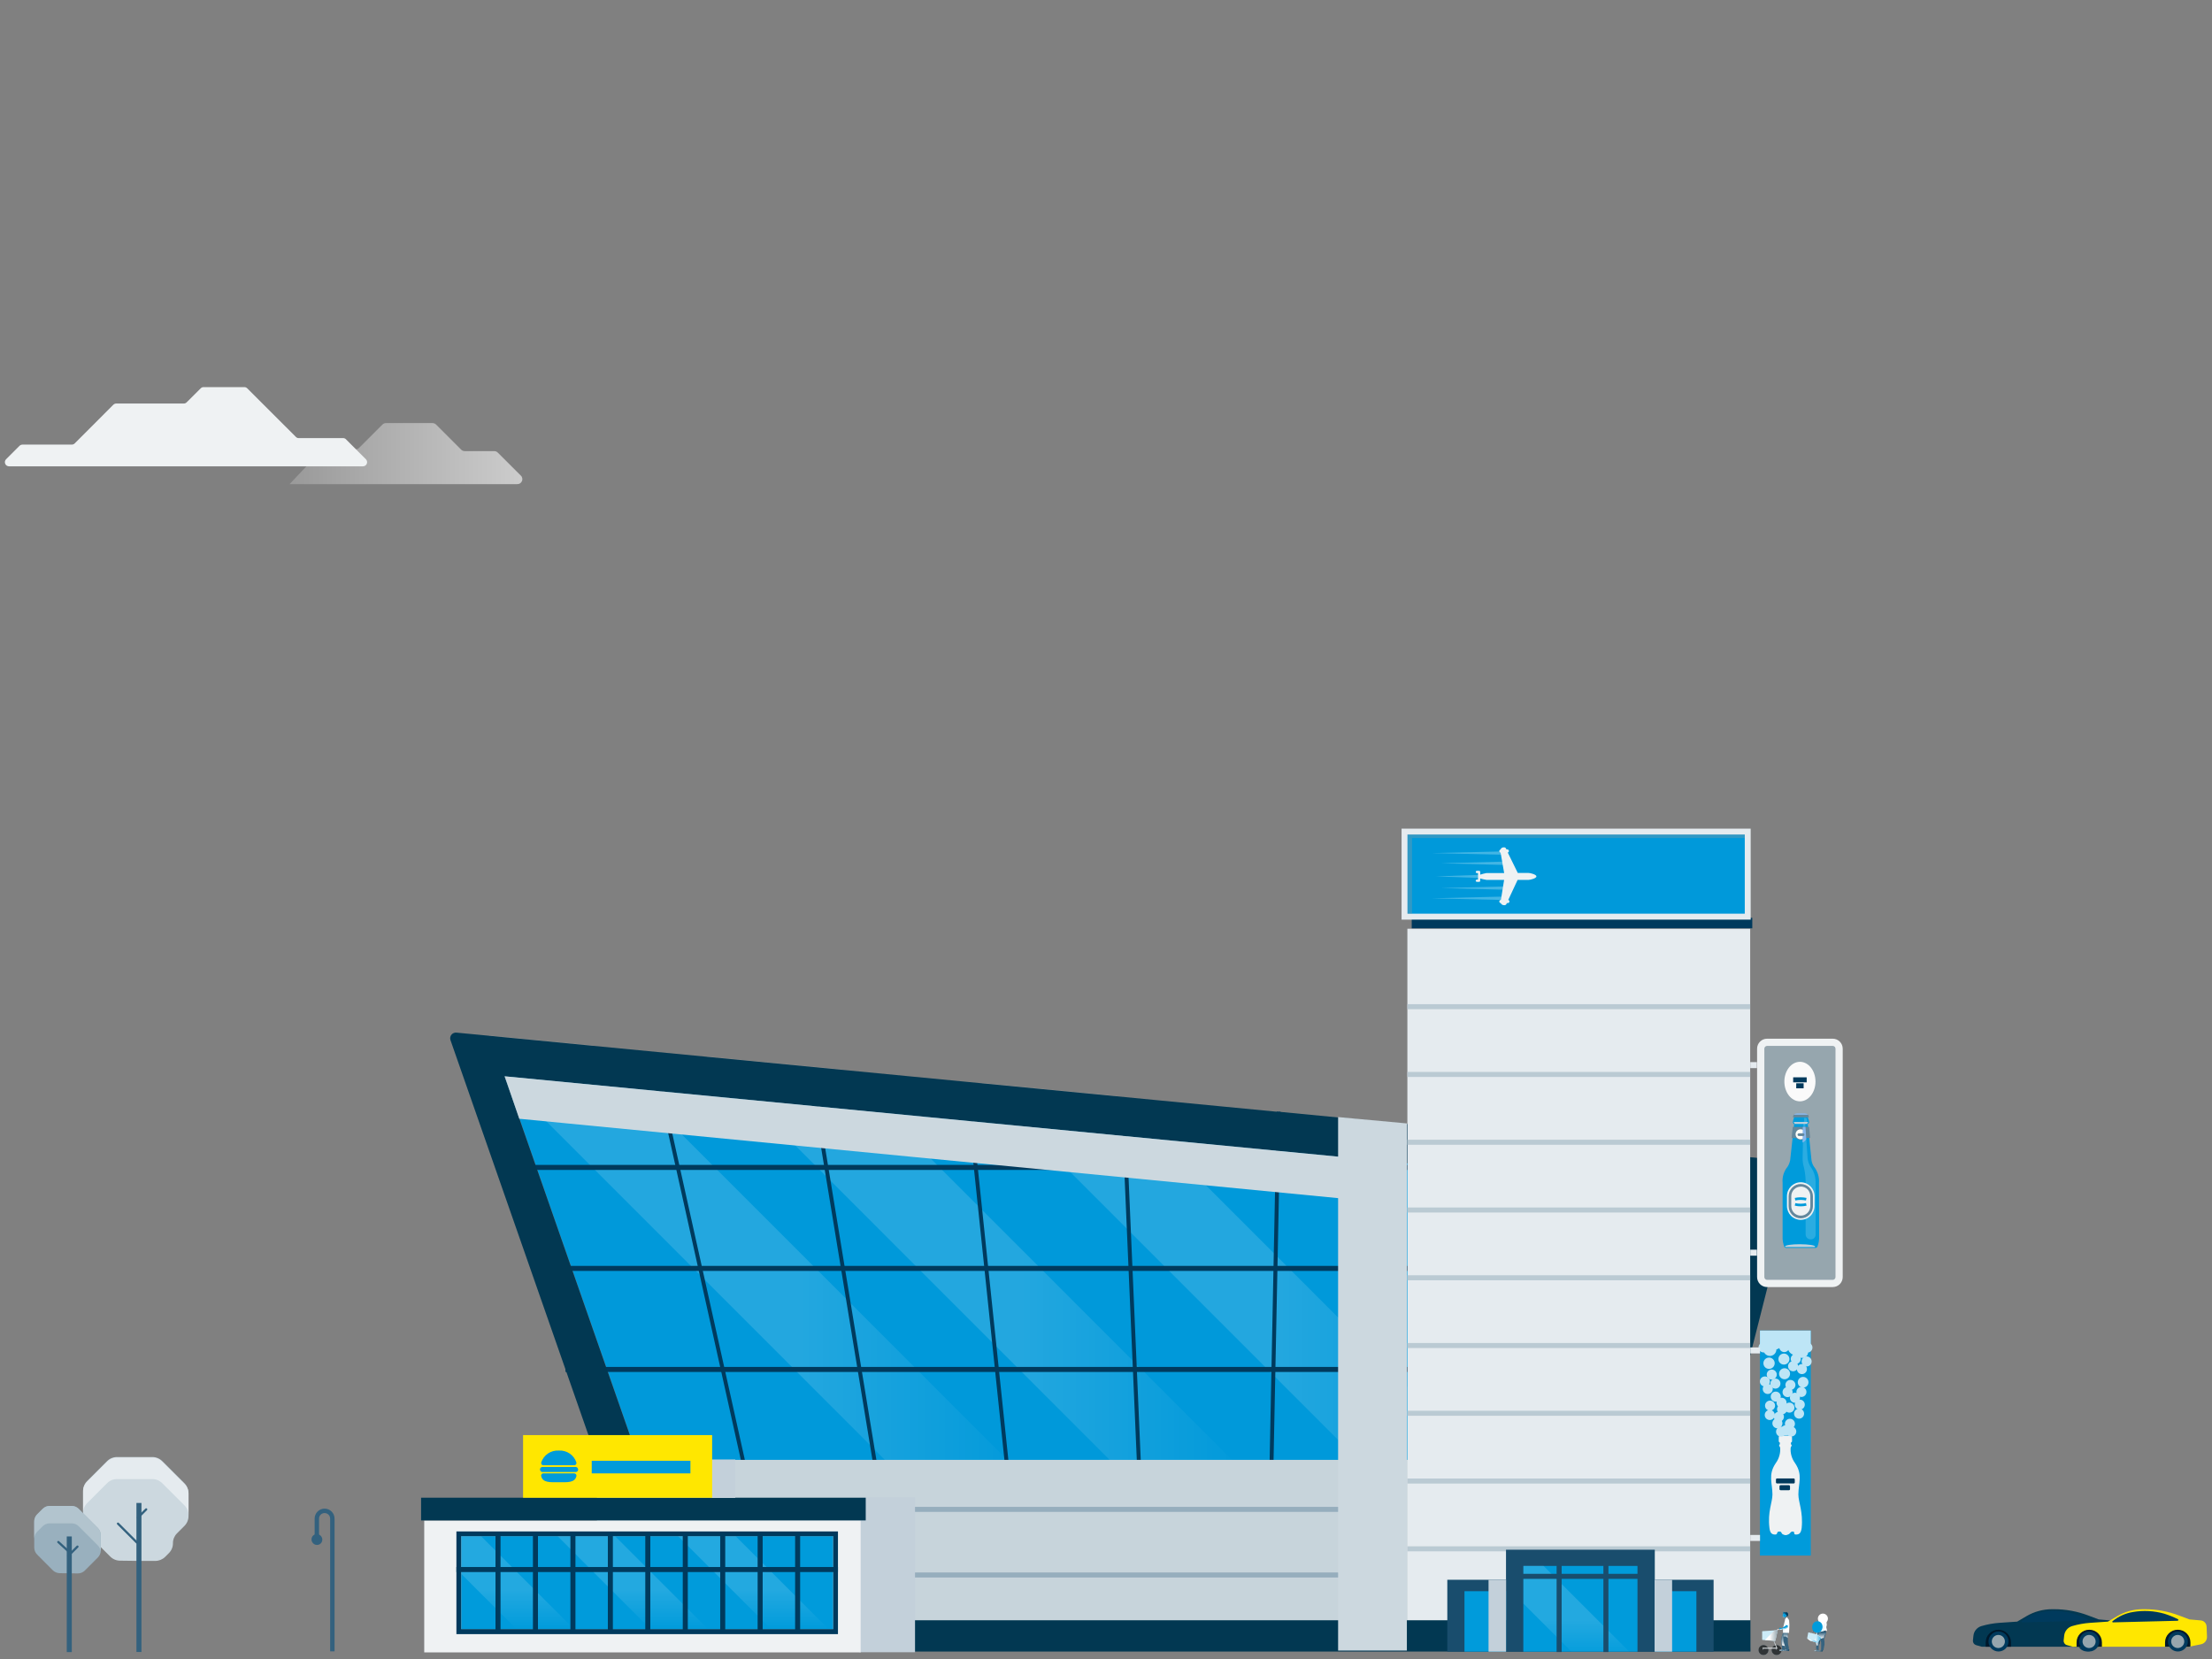 <?xml version="1.0" encoding="UTF-8"?>
<svg width="440px" height="330px" viewBox="0 0 440 330" version="1.1" xmlns="http://www.w3.org/2000/svg" xmlns:xlink="http://www.w3.org/1999/xlink">
    <rect x="0" y="0" width="440" height="330" fill="#808080" stroke="none"/>
    <title>Graphic elements / Icons / Rich icons / Marketplace / Industries-Retail</title>
    <defs>
        <linearGradient x1="-0.021%" y1="49.82%" x2="99.851%" y2="49.82%" id="linearGradient-1">
            <stop stop-color="#FFFFFF" offset="0%"></stop>
            <stop stop-color="#FFFFFF" stop-opacity="0.2" offset="0%"></stop>
            <stop stop-color="#FFFFFF" stop-opacity="0.6" offset="100%"></stop>
        </linearGradient>
        <linearGradient x1="0%" y1="49.995%" x2="100%" y2="49.995%" id="linearGradient-2">
            <stop stop-color="#FFFFFF" stop-opacity="0.6" offset="58%"></stop>
            <stop stop-color="#FFFFFF" stop-opacity="0" offset="100%"></stop>
        </linearGradient>
        <linearGradient x1="0%" y1="50%" x2="100%" y2="50%" id="linearGradient-3">
            <stop stop-color="#FFFFFF" stop-opacity="0.6" offset="58%"></stop>
            <stop stop-color="#FFFFFF" stop-opacity="0" offset="100%"></stop>
        </linearGradient>
        <linearGradient x1="0%" y1="50.005%" x2="100%" y2="50.005%" id="linearGradient-4">
            <stop stop-color="#FFFFFF" stop-opacity="0.6" offset="58%"></stop>
            <stop stop-color="#FFFFFF" stop-opacity="0" offset="100%"></stop>
        </linearGradient>
        <linearGradient x1="50%" y1="0%" x2="50%" y2="109.34%" id="linearGradient-5">
            <stop stop-color="#FFFFFF" stop-opacity="0.6" offset="58%"></stop>
            <stop stop-color="#FFFFFF" stop-opacity="0" offset="100%"></stop>
        </linearGradient>
        <linearGradient x1="50.022%" y1="0%" x2="50.022%" y2="100%" id="linearGradient-6">
            <stop stop-color="#FFFFFF" stop-opacity="0.6" offset="58%"></stop>
            <stop stop-color="#FFFFFF" stop-opacity="0" offset="100%"></stop>
        </linearGradient>
        <linearGradient x1="49.983%" y1="0%" x2="49.983%" y2="100%" id="linearGradient-7">
            <stop stop-color="#FFFFFF" stop-opacity="0.6" offset="58%"></stop>
            <stop stop-color="#FFFFFF" stop-opacity="0" offset="100%"></stop>
        </linearGradient>
        <linearGradient x1="50%" y1="0%" x2="50%" y2="100%" id="linearGradient-8">
            <stop stop-color="#FFFFFF" stop-opacity="0.6" offset="58%"></stop>
            <stop stop-color="#FFFFFF" stop-opacity="0" offset="100%"></stop>
        </linearGradient>
        <linearGradient x1="20%" y1="48%" x2="81%" y2="48%" id="linearGradient-9">
            <stop stop-color="#FFFFFF" offset="37%"></stop>
            <stop stop-color="#96A6AE" offset="100%"></stop>
        </linearGradient>
        <linearGradient x1="28.5%" y1="53.5%" x2="72.5%" y2="53.5%" id="linearGradient-10">
            <stop stop-color="#FFFFFF" offset="0%"></stop>
            <stop stop-color="#3BB2E3" offset="100%"></stop>
        </linearGradient>
        <linearGradient x1="47%" y1="54.5%" x2="56%" y2="54.5%" id="linearGradient-11">
            <stop stop-color="#FFFFFF" offset="0%"></stop>
            <stop stop-color="#3BB2E3" offset="100%"></stop>
        </linearGradient>
        <linearGradient x1="41.5%" y1="48%" x2="48.5%" y2="48%" id="linearGradient-12">
            <stop stop-color="#FFFFFF" offset="0%"></stop>
            <stop stop-color="#3BB2E3" offset="100%"></stop>
        </linearGradient>
        <linearGradient x1="-4.899%" y1="58.464%" x2="99.945%" y2="58.464%" id="linearGradient-13">
            <stop stop-color="#FFFFFF" offset="0%"></stop>
            <stop stop-color="#003A5D" offset="100%"></stop>
        </linearGradient>
        <linearGradient x1="45%" y1="102.27%" x2="45%" y2="0.11%" id="linearGradient-14">
            <stop stop-color="#FFFFFF" offset="0%"></stop>
            <stop stop-color="#DCE4E9" offset="14%"></stop>
            <stop stop-color="#9BB2C0" offset="43%"></stop>
            <stop stop-color="#7393A6" offset="64%"></stop>
            <stop stop-color="#63879C" offset="75%"></stop>
        </linearGradient>
        <linearGradient x1="-4.749%" y1="63.481%" x2="95.367%" y2="63.481%" id="linearGradient-15">
            <stop stop-color="#FFFFFF" offset="0%"></stop>
            <stop stop-color="#003A5D" offset="100%"></stop>
        </linearGradient>
        <linearGradient x1="49.278%" y1="108.333%" x2="49.278%" y2="-3.704%" id="linearGradient-16">
            <stop stop-color="#FFFFFF" offset="0%"></stop>
            <stop stop-color="#DCE4E9" offset="14%"></stop>
            <stop stop-color="#9BB2C0" offset="43%"></stop>
            <stop stop-color="#7393A6" offset="64%"></stop>
            <stop stop-color="#63879C" offset="75%"></stop>
        </linearGradient>
        <linearGradient x1="-8.235%" y1="48%" x2="95.882%" y2="48%" id="linearGradient-17">
            <stop stop-color="#FFFFFF" offset="0%"></stop>
            <stop stop-color="#3BB2E3" offset="100%"></stop>
        </linearGradient>
        <linearGradient x1="51.218%" y1="97.385%" x2="51.218%" y2="-7.189%" id="linearGradient-18">
            <stop stop-color="#FFFFFF" offset="37%"></stop>
            <stop stop-color="#96A6AE" offset="100%"></stop>
        </linearGradient>
        <linearGradient x1="2.23792988e-12%" y1="50.699%" x2="100%" y2="50.699%" id="linearGradient-19">
            <stop stop-color="#FFFFFF" offset="37%"></stop>
            <stop stop-color="#96A6AE" offset="100%"></stop>
        </linearGradient>
        <linearGradient x1="-4%" y1="50%" x2="97%" y2="50%" id="linearGradient-20">
            <stop stop-color="#FFFFFF" offset="0%"></stop>
            <stop stop-color="#003A5D" offset="100%"></stop>
        </linearGradient>
        <linearGradient x1="0%" y1="44%" x2="100%" y2="44%" id="linearGradient-21">
            <stop stop-color="#FFFFFF" offset="0%"></stop>
            <stop stop-color="#003A5D" offset="100%"></stop>
        </linearGradient>
        <linearGradient x1="-2%" y1="48.468%" x2="92%" y2="48.468%" id="linearGradient-22">
            <stop stop-color="#FFFFFF" offset="30%"></stop>
            <stop stop-color="#003A5D" offset="100%"></stop>
        </linearGradient>
        <linearGradient x1="51.151%" y1="102.484%" x2="51.151%" y2="0%" id="linearGradient-23">
            <stop stop-color="#FFFFFF" offset="0%"></stop>
            <stop stop-color="#003A5D" offset="100%"></stop>
        </linearGradient>
        <linearGradient x1="28.5%" y1="50%" x2="55.5%" y2="50%" id="linearGradient-24">
            <stop stop-color="#FFFFFF" offset="0%"></stop>
            <stop stop-color="#003A5D" offset="100%"></stop>
        </linearGradient>
        <linearGradient x1="28%" y1="45.5%" x2="73%" y2="45.5%" id="linearGradient-25">
            <stop stop-color="#FFFFFF" offset="0%"></stop>
            <stop stop-color="#3BB2E3" offset="100%"></stop>
        </linearGradient>
        <linearGradient x1="44%" y1="53%" x2="54%" y2="53%" id="linearGradient-26">
            <stop stop-color="#FFFFFF" offset="0%"></stop>
            <stop stop-color="#3BB2E3" offset="100%"></stop>
        </linearGradient>
        <linearGradient x1="11.86%" y1="51.5%" x2="84.86%" y2="51.5%" id="linearGradient-27">
            <stop stop-color="#FFFFFF" offset="0%"></stop>
            <stop stop-color="#003A5D" offset="100%"></stop>
        </linearGradient>
        <linearGradient x1="35%" y1="54.5%" x2="69%" y2="54.5%" id="linearGradient-28">
            <stop stop-color="#FFFFFF" offset="0%"></stop>
            <stop stop-color="#003A5D" offset="100%"></stop>
        </linearGradient>
        <linearGradient x1="37.5%" y1="55.5%" x2="58.5%" y2="55.5%" id="linearGradient-29">
            <stop stop-color="#FFFFFF" offset="0%"></stop>
            <stop stop-color="#3BB2E3" offset="100%"></stop>
        </linearGradient>
        <linearGradient x1="0.25%" y1="48.604%" x2="101.535%" y2="48.604%" id="linearGradient-30">
            <stop stop-color="#FFFFFF" offset="0%"></stop>
            <stop stop-color="#3BB2E3" offset="100%"></stop>
        </linearGradient>
        <linearGradient x1="0%" y1="53%" x2="100%" y2="53%" id="linearGradient-31">
            <stop stop-color="#FFFFFF" offset="27%"></stop>
            <stop stop-color="#3BB2E3" offset="100%"></stop>
        </linearGradient>
    </defs>
    <g id="Graphic-elements-/-Icons-/-Rich-icons-/-Marketplace-/-Industries-Retail" stroke="none" stroke-width="1" fill="none" fill-rule="evenodd">
        <g id="Retail" transform="translate(0, 77)" fill-rule="nonzero">
            <path d="M392.446,249.307 L392.546,248.371 C392.635,247.466 393.265,246.705 394.138,246.45 L394.138,246.45 C395.31,246.106 396.515,245.889 397.732,245.803 L401.246,245.564 L403.058,244.499 C404.607,243.582 406.374,243.097 408.175,243.095 L408.603,243.095 C410.926,243.097 413.23,243.522 415.402,244.349 L417.462,245.126 L419.712,245.325 C420.358,245.38 420.859,245.912 420.877,246.559 L420.957,248.55 C420.986,249.282 420.48,249.927 419.762,250.073 L417.353,250.561 L394.208,250.561 L393.043,250.233 C392.651,250.103 392.402,249.718 392.446,249.307 L392.446,249.307 Z" id="Path" fill="#023852"></path>
            <path d="M400.022,250.561 L400.022,249.695 C400.022,248.304 398.894,247.176 397.503,247.176 L397.503,247.176 C396.112,247.176 394.985,248.304 394.985,249.695 L394.985,250.561 L400.022,250.561 Z" id="Path" fill="#00182B"></path>
            <path d="M399.524,249.516 C399.524,250.615 398.633,251.507 397.533,251.507 C396.433,251.507 395.542,250.615 395.542,249.516 C395.542,248.416 396.433,247.525 397.533,247.525 C398.633,247.525 399.524,248.416 399.524,249.516 Z" id="Path" fill="#003A5D"></path>
            <circle id="Oval" fill="#96A6AE" cx="397.503" cy="249.516" r="1.304"></circle>
            <path d="M417.353,250.561 L417.652,250.501 L417.652,249.695 C417.652,248.304 416.524,247.176 415.133,247.176 L415.133,247.176 C413.742,247.176 412.614,248.304 412.614,249.695 L412.614,250.561 L417.353,250.561 Z" id="Path" fill="#00182B"></path>
            <path d="M417.154,249.516 C417.154,250.615 416.262,251.507 415.163,251.507 C414.063,251.507 413.172,250.615 413.172,249.516 C413.172,248.416 414.063,247.525 415.163,247.525 C416.262,247.525 417.154,248.416 417.154,249.516 Z" id="Path" fill="#003A5D"></path>
            <path d="M402.242,245.713 C402.188,245.712 402.14,245.677 402.122,245.626 C402.105,245.575 402.12,245.519 402.162,245.484 C403.335,244.527 404.739,243.895 406.233,243.652 C408.313,243.295 410.446,243.411 412.475,243.991 C413.4,244.284 414.302,244.647 415.173,245.076 C415.24,245.112 415.275,245.188 415.259,245.262 C415.243,245.336 415.179,245.39 415.103,245.395 L402.242,245.713 Z" id="Path" fill="#003A5D"></path>
            <circle id="Oval" fill="#96A6AE" cx="415.133" cy="249.516" r="1.304"></circle>
            <path d="M312.709,93.883 L320.065,93.883 C320.228,93.889 320.386,93.827 320.501,93.712 C320.616,93.596 320.678,93.439 320.672,93.276 L320.672,92.022 C320.678,91.859 320.616,91.701 320.501,91.586 C320.386,91.471 320.228,91.409 320.065,91.414 L310.339,91.414 C310.176,91.409 310.017,91.471 309.9,91.586 C309.784,91.7 309.719,91.858 309.722,92.022 L309.722,93.276 C309.719,93.44 309.784,93.597 309.9,93.712 C310.017,93.827 310.176,93.889 310.339,93.883 L312.709,93.883 Z" id="Path" fill="#FFE600"></path>
            <path d="M316.491,95.934 L310.389,95.934 C310.291,95.931 310.195,95.969 310.126,96.039 C310.056,96.108 310.018,96.204 310.021,96.302 L310.021,97.059 C310.018,97.157 310.056,97.253 310.126,97.322 C310.195,97.392 310.291,97.43 310.389,97.427 L319.468,97.427 C319.566,97.43 319.662,97.392 319.731,97.322 C319.801,97.253 319.839,97.157 319.836,97.059 L319.836,96.302 C319.839,96.204 319.801,96.108 319.731,96.039 C319.662,95.969 319.566,95.931 319.468,95.934 L316.491,95.934 Z" id="Path" fill="#E5EBEF"></path>
            <rect id="Rectangle" fill="#E5EBEF" x="321.917" y="95.934" width="3.862" height="1.483" rx="0.37"></rect>
            <path d="M337.307,95.934 L328.238,95.934 C328.139,95.931 328.044,95.969 327.975,96.039 C327.905,96.108 327.867,96.204 327.87,96.302 L327.87,97.059 C327.867,97.157 327.905,97.253 327.975,97.322 C328.044,97.392 328.139,97.43 328.238,97.427 L337.307,97.427 C337.405,97.43 337.501,97.392 337.57,97.322 C337.64,97.253 337.678,97.157 337.675,97.059 L337.675,96.302 C337.678,96.204 337.64,96.108 337.57,96.039 C337.501,95.969 337.405,95.931 337.307,95.934 Z" id="Path" fill="#E5EBEF"></path>
            <rect id="Rectangle" fill="#E5EBEF" x="310.021" y="98.91" width="3.862" height="1.483" rx="0.37"></rect>
            <path d="M326.834,98.92 L316.342,98.92 C316.245,98.915 316.149,98.95 316.079,99.018 C316.009,99.087 315.971,99.181 315.974,99.279 L315.974,100.035 C315.968,100.135 316.005,100.232 316.075,100.302 C316.146,100.373 316.243,100.409 316.342,100.404 L326.834,100.404 C326.933,100.406 327.028,100.368 327.098,100.299 C327.168,100.229 327.205,100.134 327.203,100.035 L327.203,99.279 C327.206,99.181 327.167,99.087 327.097,99.018 C327.027,98.95 326.932,98.915 326.834,98.92 Z" id="Path" fill="#E5EBEF"></path>
            <rect id="Rectangle" fill="#E5EBEF" x="329.283" y="98.91" width="3.862" height="1.483" rx="0.37"></rect>
            <path d="M103.529,17.53 L99.03,13.041 C98.841,12.842 98.578,12.73 98.303,12.732 L92.45,12.732 C92.177,12.736 91.914,12.628 91.723,12.433 L86.746,7.456 C86.557,7.264 86.298,7.156 86.029,7.157 L76.781,7.157 C76.512,7.156 76.253,7.264 76.064,7.456 L71.455,12.065 C71.266,12.264 71.003,12.375 70.729,12.374 L64.606,12.374 L63.84,12.702 L57.598,19.302 L102.823,19.302 C103.261,19.342 103.673,19.088 103.836,18.68 C103.999,18.271 103.874,17.804 103.529,17.53 Z" id="Path" fill="url(#linearGradient-1)"></path>
            <path d="M68.319,10.144 L59.43,10.144 C59.212,10.149 59.003,10.062 58.852,9.905 L49.186,0.249 C49.034,0.093 48.827,0.004 48.609,-7.1469212e-06 L40.496,-7.1469212e-06 C40.277,-0.001 40.068,0.089 39.919,0.249 L37.131,3.026 C36.981,3.183 36.771,3.27 36.554,3.265 L23.135,3.265 C22.916,3.268 22.706,3.353 22.548,3.504 L14.862,11.199 C14.709,11.351 14.501,11.437 14.285,11.438 L4.47,11.438 C4.251,11.441 4.041,11.526 3.882,11.677 L1.234,14.325 C0.98,14.559 0.899,14.926 1.03,15.246 C1.161,15.565 1.477,15.77 1.822,15.758 L72.212,15.758 C72.542,15.753 72.837,15.552 72.962,15.247 C73.088,14.941 73.02,14.591 72.789,14.355 L68.907,10.472 C68.766,10.285 68.553,10.165 68.319,10.144 Z" id="Path" fill="#EFF2F3"></path>
            <polygon id="Path" fill="#0099DA" points="348.138 160.978 327.302 243.055 137.395 243.055 100.384 137.087"></polygon>
            <g id="Group" style="mix-blend-mode: screen;" transform="translate(93.575, 128.416)" opacity="0.23">
                <polygon id="Path" fill="url(#linearGradient-2)" style="mix-blend-mode: screen;" points="112.449 90.648 100.274 102.813 82.435 84.974 7.177 9.716 0.886 3.424 3.753 0.567 24.359 2.548 33 11.199 106.775 84.974"></polygon>
                <polygon id="Path" fill="url(#linearGradient-3)" style="mix-blend-mode: screen;" points="155.055 88.538 142.881 100.712 127.142 84.974 55.548 13.369 46.897 4.729 73.834 7.327 82.485 15.967 82.485 15.967 151.491 84.974"></polygon>
                <polygon id="Path" fill="url(#linearGradient-4)" style="mix-blend-mode: screen;" points="204.481 88.538 192.306 100.712 176.567 84.974 110.239 18.645 101.598 9.995 128.536 12.593 137.186 21.243"></polygon>
            </g>
            <polygon id="Path" fill="#003A5D" points="156.479 250.83 155.692 250.83 153.96 243.055 131.054 140.043 130.417 137.167 131.174 137.007 131.871 140.123 154.757 243.055"></polygon>
            <polygon id="Path" fill="#003A5D" points="180.48 250.83 179.693 250.83 178.419 243.055 161.974 143.03 161.297 138.909 162.063 138.779 162.78 143.1 179.205 243.055"></polygon>
            <polygon id="Path" fill="#003A5D" points="204.5 250.83 203.714 250.83 202.898 243.055 192.744 145.996 192.176 140.641 192.953 140.561 193.53 146.066 203.684 243.055"></polygon>
            <polygon id="Path" fill="#003A5D" points="228.521 250.83 227.745 250.83 227.406 243.055 223.345 148.943 223.066 142.383 223.843 142.343 224.131 149.023 228.193 243.055"></polygon>
            <polygon id="Path" fill="#003A5D" points="254.722 144.125 254.722 144.155 254.573 151.959 252.731 243.055 252.572 250.83 251.795 250.83 251.955 243.055 253.786 151.88 253.946 144.115 254.354 144.125"></polygon>
            <rect id="Rectangle" fill="#003A5D" x="104.306" y="154.717" width="177.085" height="1"></rect>
            <rect id="Rectangle" fill="#003A5D" x="109.104" y="174.805" width="173.452" height="1"></rect>
            <rect id="Rectangle" fill="#003A5D" x="112.479" y="194.904" width="171.252" height="1"></rect>
            <path d="M254.722,144.175 L254.354,144.175 L222.11,141.069 L195.173,138.471 L167.409,135.793 L140.471,133.195 L117.924,131.024 L97.328,129.033 L95.088,128.814 L90.807,128.406 C90.428,128.364 90.053,128.514 89.809,128.806 C89.565,129.099 89.483,129.495 89.593,129.86 L118.77,213.39 L131.841,250.83 L333.345,250.83 L337.327,235.281 L357.903,154.129 L254.722,144.175 Z M327.302,243.065 L137.376,243.065 L127.013,213.4 L100.732,138.152 L100.364,137.107 L126.555,139.625 L149.102,141.795 L162.76,143.119 L176.04,144.404 L203.794,147.071 L230.741,149.67 L348.118,160.988 L334.808,213.4 L327.302,243.065 Z" id="Shape" fill="#023852"></path>
            <rect id="Rectangle" fill="#C7D4DB" x="118.74" y="213.39" width="218.547" height="37.828"></rect>
            <rect id="Rectangle" fill="#E5EBEF" x="279.948" y="107.74" width="68.19" height="143.09"></rect>
            <rect id="Rectangle" fill="#BACAD3" x="279.948" y="149.71" width="68.19" height="1"></rect>
            <rect id="Rectangle" fill="#BACAD3" x="279.948" y="136.221" width="68.19" height="1"></rect>
            <rect id="Rectangle" fill="#BACAD3" x="279.948" y="122.742" width="68.19" height="1"></rect>
            <rect id="Rectangle" fill="#BACAD3" x="279.948" y="163.188" width="68.19" height="1"></rect>
            <rect id="Rectangle" fill="#BACAD3" x="279.948" y="176.667" width="68.19" height="1"></rect>
            <rect id="Rectangle" fill="#BACAD3" x="279.948" y="190.146" width="68.19" height="1"></rect>
            <rect id="Rectangle" fill="#BACAD3" x="279.948" y="203.624" width="68.19" height="1"></rect>
            <rect id="Rectangle" fill="#BACAD3" x="279.948" y="217.103" width="68.19" height="1"></rect>
            <rect id="Rectangle" fill="#BACAD3" x="279.948" y="230.582" width="68.19" height="1"></rect>
            <rect id="Rectangle" fill="#96AEBD" x="118.86" y="222.738" width="160.7" height="1"></rect>
            <rect id="Rectangle" fill="#96AEBD" x="118.86" y="235.788" width="160.7" height="1"></rect>
            <rect id="Rectangle" fill="#023852" x="118.74" y="245.295" width="229.457" height="6.222"></rect>
            <rect id="Rectangle" fill="#003A5D" x="280.814" y="105.56" width="67.742" height="2.1"></rect>
            <rect id="Rectangle" fill="#E5EBEF" x="278.793" y="87.831" width="69.444" height="18.098"></rect>
            <rect id="Rectangle" fill="#0099DA" x="279.977" y="89.005" width="67.085" height="15.738"></rect>
            <g id="Group" opacity="0.8" style="mix-blend-mode: multiply;" transform="translate(279.729, 88.597)" fill="#999999">
                <polygon id="Path" opacity="0.4" points="0.249 16.176 1.145 16.176 1.145 1.095 67.324 1.095 67.324 0.368 0.249 0.368"></polygon>
            </g>
            <polygon id="Path" fill="#42B5E4" points="299.389 93.027 284.786 92.689 299.389 92.35"></polygon>
            <polygon id="Path" fill="#42B5E4" points="299.469 95.058 286.637 94.719 299.469 94.381"></polygon>
            <polygon id="Path" fill="#42B5E4" points="299.21 102.026 284.786 101.688 299.21 101.339"></polygon>
            <polygon id="Path" fill="#42B5E4" points="300.016 99.995 286.637 99.657 300.016 99.309"></polygon>
            <polygon id="Path" fill="#42B5E4" points="295.357 97.676 285.612 97.328 295.357 96.989"></polygon>
            <rect id="Rectangle" fill="#96A6AE" x="350.238" y="130.328" width="15.589" height="47.932" rx="1.28"></rect>
            <path d="M364.553,131.044 C364.861,131.044 365.11,131.294 365.11,131.602 L365.11,177.025 C365.11,177.333 364.861,177.583 364.553,177.583 L351.502,177.583 C351.198,177.577 350.955,177.329 350.955,177.025 L350.955,131.602 C350.955,131.298 351.198,131.05 351.502,131.044 L364.553,131.044 M364.553,129.611 L351.502,129.611 C350.403,129.611 349.511,130.502 349.511,131.602 L349.511,177.025 C349.511,178.125 350.403,179.016 351.502,179.016 L364.553,179.016 C365.653,179.016 366.544,178.125 366.544,177.025 L366.544,131.602 C366.544,130.502 365.653,129.611 364.553,129.611 L364.553,129.611 Z" id="Shape" fill="#EFF2F3"></path>
            <path d="M361.825,158.32 C361.916,157.152 361.561,155.992 360.83,155.075 C360.567,154.684 360.396,154.238 360.332,153.771 C360.332,153.771 359.705,147.539 359.635,146.962 C359.566,146.385 359.635,146.594 359.814,146.385 C359.994,146.176 359.526,145.011 359.526,145.011 L356.948,145.011 C356.948,145.011 356.51,146.166 356.659,146.385 C356.808,146.604 356.908,146.385 356.838,146.962 C356.768,147.539 356.091,153.771 356.091,153.771 C356.006,154.231 355.833,154.67 355.584,155.065 C354.833,155.971 354.475,157.139 354.588,158.31 L354.588,168.852 C354.543,169.602 354.662,170.353 354.937,171.052 L355.225,171.232 L361.198,171.232 L361.487,171.052 C361.764,170.354 361.89,169.604 361.855,168.852 L361.825,158.32 Z" id="Path" fill="#009BDB"></path>
            <path d="M360.133,155.065 C359.832,154.581 359.639,154.038 359.566,153.472 L359.088,146.564 C359.069,146.516 359.069,146.463 359.088,146.414 L359.367,146.166 C359.506,145.996 359.436,145.728 359.367,145.499 C359.333,145.418 359.254,145.367 359.167,145.369 L358.829,145.369 C358.915,145.741 358.873,146.13 358.71,146.474 C358.699,146.51 358.699,146.548 358.71,146.584 L358.57,153.233 C358.547,153.928 358.641,154.621 358.849,155.284 C359.085,156.349 359.192,157.439 359.167,158.529 L359.167,168.484 C359.153,168.766 359.258,169.04 359.458,169.239 C359.657,169.438 359.931,169.544 360.213,169.529 L360.213,169.529 C360.691,169.537 361.097,169.179 361.148,168.703 L361.148,157.992 C361.12,156.935 360.766,155.912 360.133,155.065 L360.133,155.065 Z" id="Path" fill="#2BACE1"></path>
            <path d="M359.635,144.732 L356.818,144.732 C356.772,144.776 356.738,144.831 356.719,144.891 L356.639,145.27 L359.814,145.27 L359.745,144.881 C359.72,144.824 359.682,144.773 359.635,144.732 Z" id="Path" fill="#63879C"></path>
            <path d="M359.307,144.533 C359.187,144.496 359.064,144.472 358.938,144.463 C358.703,144.448 358.467,144.448 358.232,144.463 C357.993,144.463 357.744,144.463 357.515,144.463 C357.394,144.477 357.274,144.5 357.157,144.533 C357.029,144.575 356.913,144.647 356.818,144.742 L359.635,144.742 C359.545,144.647 359.432,144.575 359.307,144.533 Z" id="Path" fill="#87B6EB"></path>
            <polygon id="Path" fill="#63879C" points="356.37 149.381 356.609 147.171 359.854 147.151 360.073 149.351"></polygon>
            <path d="M359.476,148.754 C359.335,149.415 358.705,149.853 358.037,149.756 C357.368,149.659 356.888,149.061 356.94,148.387 C356.991,147.714 357.556,147.195 358.232,147.201 C358.999,147.295 359.552,147.984 359.476,148.754 L359.476,148.754 Z" id="Path" fill="#63879C"></path>
            <path d="M359.148,148.774 C359.066,149.305 358.577,149.676 358.043,149.611 C357.51,149.546 357.124,149.069 357.172,148.534 C357.22,147.998 357.685,147.598 358.222,147.629 C358.501,147.645 358.761,147.779 358.938,147.997 C359.114,148.215 359.19,148.497 359.148,148.774 Z" id="Path" fill="#FFFDF8"></path>
            <path d="M358.6,147.161 L359.138,147.161 L359.287,149.59 C359.125,149.892 358.865,150.131 358.55,150.267 L358.6,147.161 Z" id="Path" fill="#87B6EB" style="mix-blend-mode: lighten;"></path>
            <path d="M357.824,148.973 L358.66,148.973 C358.808,148.973 358.929,148.853 358.929,148.704 C358.929,148.556 358.808,148.435 358.66,148.435 L357.824,148.435 C357.675,148.435 357.555,148.556 357.555,148.704 C357.555,148.853 357.675,148.973 357.824,148.973 L357.824,148.973 Z" id="Path" fill="#63879C"></path>
            <path d="M355.195,171.052 L360.989,171.052 C361.025,171.032 361.048,170.994 361.049,170.953 C361.049,170.704 359.725,170.505 358.062,170.495 C356.4,170.485 355.076,170.694 355.076,170.943 C355.136,171.052 355.166,171.052 355.195,171.052 Z" id="Path" fill="#C3D0DA" style="mix-blend-mode: multiply;"></path>
            <path d="M356.729,146.166 L356.729,146.166 C356.858,146.365 356.967,146.235 356.948,146.564 L359.496,146.564 C359.496,146.245 359.586,146.375 359.715,146.176 L356.729,146.176 L356.729,146.166 Z" id="Path" fill="#C3D0DA" style="mix-blend-mode: multiply;"></path>
            <path d="M360.929,162.919 C360.929,163.646 360.639,164.343 360.123,164.855 C359.608,165.367 358.909,165.652 358.182,165.647 L358.182,165.647 C357.456,165.644 356.761,165.353 356.249,164.838 C355.738,164.323 355.452,163.626 355.454,162.9 L355.454,160.909 C355.46,159.395 356.688,158.171 358.202,158.171 L358.202,158.171 C359.715,158.177 360.939,159.405 360.939,160.919 L360.929,162.919 Z" id="Path" fill="#EFF2F3"></path>
            <path d="M358.202,159.027 C358.71,159.024 359.198,159.225 359.556,159.585 C359.907,159.944 360.103,160.426 360.103,160.929 L360.103,162.919 C360.099,163.686 359.634,164.375 358.925,164.667 C358.215,164.959 357.4,164.795 356.858,164.253 C356.505,163.9 356.307,163.419 356.31,162.919 L356.31,160.929 C356.316,159.886 357.159,159.043 358.202,159.037 M358.202,158.51 C356.87,158.52 355.794,159.597 355.783,160.929 L355.783,162.919 C355.78,163.565 356.035,164.184 356.49,164.642 C356.938,165.098 357.552,165.353 358.192,165.348 L358.192,165.348 C359.526,165.348 360.61,164.273 360.621,162.939 L360.621,160.948 C360.621,159.607 359.533,158.519 358.192,158.519 L358.202,158.51 Z" id="Shape" fill="#63879C"></path>
            <path d="M358.192,162.959 C357.793,162.963 357.395,162.916 357.007,162.82 L357.117,162.322 C357.815,162.476 358.539,162.476 359.237,162.322 L359.347,162.83 C358.967,162.913 358.58,162.956 358.192,162.959 L358.192,162.959 Z" id="Path" fill="#009BDB"></path>
            <path d="M358.152,161.157 C358.554,161.156 358.954,161.2 359.347,161.287 L359.227,161.795 C358.532,161.64 357.812,161.64 357.117,161.795 L357.007,161.287 C357.383,161.204 357.767,161.161 358.152,161.157 Z" id="Path" fill="#009BDB"></path>
            <ellipse id="Oval" fill="#FAFAFA" cx="358.033" cy="138.142" rx="3.096" ry="3.932"></ellipse>
            <rect id="Rectangle" fill="#003A5D" x="357.296" y="138.481" width="1.473" height="1"></rect>
            <rect id="Rectangle" fill="#003A5D" x="356.689" y="137.296" width="2.688" height="1"></rect>
            <rect id="Rectangle" fill="#194D6D" x="299.568" y="231.259" width="29.595" height="20.288"></rect>
            <rect id="Rectangle" fill="#009BDB" x="303.013" y="234.484" width="22.707" height="17.062"></rect>
            <rect id="Rectangle" fill="#194D6D" x="329.164" y="237.242" width="11.697" height="14.295"></rect>
            <rect id="Rectangle" fill="#009BDB" x="329.164" y="239.511" width="8.272" height="12.025"></rect>
            <rect id="Rectangle" fill="#009BDB" x="350.079" y="187.667" width="10.114" height="44.757"></rect>
            <path d="M357.724,220.279 C357.724,217.999 358.65,216.376 357.067,214.037 C356.408,213.15 356.097,212.052 356.191,210.951 L356.3,210.732 L356.41,210.523 L356.241,210.244 L356.241,209.976 L356.46,209.757 L356.46,208.95 C356.46,208.512 356.141,208.572 356.141,208.572 L354.15,208.572 C354.15,208.572 353.822,208.512 353.822,208.95 L353.822,209.757 L354.041,209.976 L354.041,210.244 L353.881,210.523 L353.991,210.732 L354.1,210.951 C354.188,212.052 353.877,213.147 353.224,214.037 C351.642,216.376 352.567,218.019 352.567,220.279 C352.567,221.842 351.572,223.693 351.97,226.938 C352.09,228.014 352.508,228.243 353.115,228.243 C353.722,228.243 353.274,227.645 353.931,227.645 C354.588,227.645 354.12,228.133 354.927,228.302 C354.927,228.302 354.927,228.352 354.996,228.352 L355.395,228.352 C355.395,228.352 355.395,228.352 355.464,228.302 C356.231,228.133 356.032,227.645 356.599,227.645 C357.167,227.645 356.599,228.243 357.236,228.243 C357.873,228.243 358.232,228.014 358.381,226.938 C358.7,223.693 357.724,221.822 357.724,220.279 Z" id="Path" fill="#EFF2F3"></path>
            <circle id="Oval" fill="#BDE5F6" cx="353.553" cy="206.113" r="1"></circle>
            <circle id="Oval" fill="#BDE5F6" cx="355.942" cy="202.997" r="1"></circle>
            <circle id="Oval" fill="#BDE5F6" cx="352.06" cy="191.42" r="1.294"></circle>
            <circle id="Oval" fill="#BDE5F6" cx="357.236" cy="190.952" r="1.623"></circle>
            <circle id="Oval" fill="#BDE5F6" cx="354.976" cy="196.258" r="1.095"></circle>
            <circle id="Oval" fill="#BDE5F6" cx="353.224" cy="200.807" r="1"></circle>
            <circle id="Oval" fill="#BDE5F6" cx="358.67" cy="197.95" r="1.065"></circle>
            <circle id="Oval" fill="#BDE5F6" cx="355.574" cy="199.911" r="1"></circle>
            <circle id="Oval" fill="#BDE5F6" cx="356.042" cy="206.213" r="1"></circle>
            <circle id="Oval" fill="#BDE5F6" cx="355.215" cy="207.507" r="1"></circle>
            <circle id="Oval" fill="#BDE5F6" cx="352.428" cy="196.427" r="1"></circle>
            <circle id="Oval" fill="#BDE5F6" cx="353.055" cy="190.026" r="1.424"></circle>
            <circle id="Oval" fill="#BDE5F6" cx="358.5" cy="189.827" r="1.165"></circle>
            <circle id="Oval" fill="#BDE5F6" cx="354.847" cy="193.341" r="1.095"></circle>
            <circle id="Oval" fill="#BDE5F6" cx="358.431" cy="195.332" r="1"></circle>
            <circle id="Oval" fill="#BDE5F6" cx="356.141" cy="198.488" r="1"></circle>
            <circle id="Oval" fill="#BDE5F6" cx="358.003" cy="202.4" r="1"></circle>
            <circle id="Oval" fill="#BDE5F6" cx="351.632" cy="199.284" r="1"></circle>
            <circle id="Oval" fill="#BDE5F6" cx="354.479" cy="203.326" r="1"></circle>
            <circle id="Oval" fill="#BDE5F6" cx="352.09" cy="202.599" r="1"></circle>
            <circle id="Oval" fill="#BDE5F6" cx="351.89" cy="194.167" r="1.125"></circle>
            <circle id="Oval" fill="#BDE5F6" cx="358.5" cy="191.948" r="1.165"></circle>
            <circle id="Oval" fill="#BDE5F6" cx="357.037" cy="201.036" r="1"></circle>
            <circle id="Oval" fill="#BDE5F6" cx="354.28" cy="207.776" r="1"></circle>
            <circle id="Oval" fill="#BDE5F6" cx="356.31" cy="207.746" r="1"></circle>
            <circle id="Oval" fill="#BDE5F6" cx="357.863" cy="204.192" r="1"></circle>
            <circle id="Oval" fill="#BDE5F6" cx="358.331" cy="199.881" r="1"></circle>
            <circle id="Oval" fill="#BDE5F6" cx="351.064" cy="197.791" r="1"></circle>
            <circle id="Oval" fill="#BDE5F6" cx="353.155" cy="198.219" r="1"></circle>
            <circle id="Oval" fill="#BDE5F6" cx="356.669" cy="194.765" r="1"></circle>
            <circle id="Oval" fill="#BDE5F6" cx="354.379" cy="202.032" r="1"></circle>
            <circle id="Oval" fill="#BDE5F6" cx="352.03" cy="204.461" r="1"></circle>
            <circle id="Oval" fill="#BDE5F6" cx="353.852" cy="204.819" r="1"></circle>
            <rect id="Rectangle" fill="#BDE5F6" x="350.079" y="187.667" width="10.114" height="3.385"></rect>
            <circle id="Oval" fill="#BDE5F6" cx="350.795" cy="191.022" r="1"></circle>
            <circle id="Oval" fill="#BDE5F6" cx="354.917" cy="190.952" r="1"></circle>
            <circle id="Oval" fill="#BDE5F6" cx="359.526" cy="191.052" r="1"></circle>
            <circle id="Oval" fill="#BDE5F6" cx="359.367" cy="193.809" r="1"></circle>
            <circle id="Oval" fill="#BDE5F6" cx="357.206" cy="193.311" r="1"></circle>
            <rect id="Rectangle" fill="#003A5D" x="353.264" y="217.083" width="3.743" height="1" rx="0.21"></rect>
            <rect id="Rectangle" fill="#003A5D" x="353.971" y="218.427" width="2.09" height="1" rx="0.21"></rect>
            <polygon id="Path" fill="url(#linearGradient-5)" opacity="0.23" style="mix-blend-mode: screen;" points="324.067 251.517 307.014 234.464 303.043 234.464 303.043 242 312.559 251.517"></polygon>
            <rect id="Rectangle" fill="#194D6D" x="309.633" y="234.026" width="1" height="17.59"></rect>
            <rect id="Rectangle" fill="#194D6D" x="302.057" y="236.057" width="23.901" height="1"></rect>
            <rect id="Rectangle" fill="#194D6D" x="318.94" y="234.026" width="1" height="17.59"></rect>
            <rect id="Rectangle" fill="#C3D0DA" style="mix-blend-mode: multiply;" x="329.124" y="237.252" width="3.484" height="14.285"></rect>
            <rect id="Rectangle" fill="#194D6D" x="287.891" y="237.242" width="11.697" height="14.295"></rect>
            <rect id="Rectangle" fill="#009BDB" x="291.306" y="239.511" width="8.272" height="12.025"></rect>
            <rect id="Rectangle" fill="#C3D0DA" style="mix-blend-mode: multiply;" x="296.094" y="237.252" width="3.484" height="14.285"></rect>
            <polygon id="Path" fill="#CCD8DF" style="mix-blend-mode: multiply;" points="266.17 145.2 266.17 153.074 100.384 137.087 103.29 145.538 266.17 161.327 266.17 251.318 279.848 251.318 279.848 146.464"></polygon>
            <rect id="Rectangle" fill="#C3D0DA" style="mix-blend-mode: multiply;" x="170.973" y="220.846" width="11.04" height="30.81"></rect>
            <rect id="Rectangle" fill="#EFF2F3" x="84.386" y="225.445" width="86.815" height="26.241"></rect>
            <rect id="Rectangle" fill="#009BDB" x="91.733" y="228.561" width="74.004" height="18.546"></rect>
            <g id="Group" style="mix-blend-mode: screen;" transform="translate(91.584, 227.964)" opacity="0.23">
                <polygon id="Path" fill="url(#linearGradient-6)" style="mix-blend-mode: screen;" points="22.637 19.143 11.199 19.143 0.149 8.093 0.149 0.597 4.101 0.597"></polygon>
                <polygon id="Path" fill="url(#linearGradient-7)" style="mix-blend-mode: screen;" points="49.296 19.143 37.858 19.143 19.322 0.597 30.76 0.597"></polygon>
                <polygon id="Path" fill="url(#linearGradient-8)" style="mix-blend-mode: screen;" points="73.277 19.143 61.839 19.143 43.293 0.597 54.741 0.597"></polygon>
            </g>
            <path d="M166.682,248.052 L90.787,248.052 L90.787,227.625 L166.682,227.625 L166.682,248.052 Z M91.733,247.057 L165.737,247.057 L165.737,228.571 L91.733,228.571 L91.733,247.057 Z" id="Shape" fill="#003A5D"></path>
            <rect id="Rectangle" fill="#003A5D" x="98.562" y="228.093" width="1" height="19.481"></rect>
            <rect id="Rectangle" fill="#003A5D" x="106.008" y="228.093" width="1" height="19.481"></rect>
            <rect id="Rectangle" fill="#003A5D" x="113.464" y="228.093" width="1" height="19.481"></rect>
            <rect id="Rectangle" fill="#003A5D" x="120.91" y="228.093" width="1" height="19.481"></rect>
            <rect id="Rectangle" fill="#003A5D" x="128.357" y="228.093" width="1" height="19.481"></rect>
            <rect id="Rectangle" fill="#003A5D" x="135.813" y="228.093" width="1" height="19.481"></rect>
            <rect id="Rectangle" fill="#003A5D" x="143.259" y="228.093" width="1" height="19.481"></rect>
            <rect id="Rectangle" fill="#003A5D" x="150.705" y="228.093" width="1" height="19.481"></rect>
            <rect id="Rectangle" fill="#003A5D" x="158.161" y="228.093" width="1" height="19.481"></rect>
            <rect id="Rectangle" fill="#003A5D" x="90.787" y="234.703" width="75.895" height="1"></rect>
            <rect id="Rectangle" fill="#023852" x="83.759" y="220.916" width="88.448" height="4.519"></rect>
            <rect id="Rectangle" fill="#C3D0DA" style="mix-blend-mode: multiply;" x="141.537" y="213.32" width="4.719" height="7.645"></rect>
            <rect id="Rectangle" fill="#FFE700" x="104.047" y="208.462" width="37.609" height="12.463"></rect>
            <path d="M111.155,211.538 C109.581,211.438 108.138,212.418 107.651,213.918 C107.621,214.046 107.65,214.182 107.731,214.286 C107.813,214.391 107.937,214.453 108.069,214.455 L114.231,214.455 C114.365,214.456 114.491,214.395 114.575,214.29 C114.658,214.185 114.689,214.048 114.659,213.918 C114.171,212.418 112.729,211.438 111.155,211.538" id="Path" fill="#009BDB"></path>
            <path d="M111.155,217.84 C112.897,217.84 114.35,217.969 114.659,216.605 C114.686,216.476 114.653,216.342 114.57,216.24 C114.487,216.138 114.363,216.078 114.231,216.078 L108.069,216.078 C107.937,216.077 107.813,216.137 107.732,216.24 C107.65,216.343 107.62,216.478 107.651,216.605 C107.959,217.969 109.413,217.84 111.155,217.84" id="Path" fill="#009BDB"></path>
            <path d="M115.007,215.301 C115.007,215.582 114.78,215.809 114.5,215.809 L107.919,215.809 C107.639,215.809 107.412,215.582 107.412,215.301 L107.412,215.301 C107.412,215.021 107.639,214.794 107.919,214.794 L114.48,214.794 C114.76,214.794 114.987,215.021 114.987,215.301 L115.007,215.301 Z" id="Path" fill="#009BDB"></path>
            <rect id="Rectangle" fill="#009BDB" x="117.705" y="213.569" width="19.631" height="2.509"></rect>
            <path d="M299.26,103.062 C299.501,103.062 299.702,102.875 299.718,102.633 L299.937,102.633 C300.02,102.634 300.1,102.6 300.158,102.54 C300.217,102.48 300.248,102.398 300.245,102.315 C300.247,102.172 300.153,102.046 300.016,102.006 L301.878,98.024 L304.048,98.024 C304.426,98.024 305.631,97.706 305.621,97.328 C305.611,96.949 304.416,96.641 304.038,96.641 L301.908,96.641 L299.917,92.589 C300.053,92.549 300.147,92.423 300.146,92.281 C300.146,92.105 300.003,91.962 299.827,91.962 L299.638,91.962 C299.617,91.721 299.412,91.538 299.17,91.544 C298.822,91.544 298.543,91.693 298.493,91.982 C298.341,92.009 298.231,92.141 298.231,92.295 C298.231,92.45 298.341,92.582 298.493,92.609 L298.493,92.609 C298.672,93.605 299.081,95.994 299.2,96.661 L295.686,96.661 C295.261,96.74 294.841,96.85 294.432,96.989 L294.432,96.989 L294.432,96.392 C294.416,96.286 294.319,96.211 294.213,96.223 L293.824,96.223 C293.733,96.203 293.639,96.241 293.587,96.319 C293.535,96.396 293.535,96.497 293.587,96.575 C293.639,96.652 293.733,96.69 293.824,96.671 L294.004,96.671 L294.004,97.965 L293.824,97.965 C293.756,97.956 293.686,97.976 293.632,98.019 C293.578,98.062 293.543,98.125 293.536,98.194 C293.556,98.333 293.685,98.43 293.824,98.413 L294.213,98.413 C294.319,98.425 294.416,98.35 294.432,98.243 L294.432,97.746 L294.432,97.746 C294.847,97.863 295.269,97.956 295.696,98.024 L299.19,98.024 C299.071,98.781 298.712,101.011 298.553,102.006 L298.553,102.006 C298.377,102.006 298.234,102.149 298.234,102.325 C298.234,102.49 298.359,102.628 298.523,102.643 C298.643,102.922 298.911,103.071 299.26,103.062 Z" id="Path" fill="#EFF2F3"></path>
            <rect id="Rectangle" fill="#E5EBEF" x="348.157" y="134.27" width="1.314" height="1.195"></rect>
            <rect id="Rectangle" fill="#E5EBEF" x="348.157" y="171.58" width="1.314" height="1.195"></rect>
            <rect id="Rectangle" fill="#E5EBEF" x="348.157" y="191.022" width="1.941" height="1.195"></rect>
            <rect id="Rectangle" fill="#E5EBEF" x="348.157" y="228.322" width="1.941" height="1.195"></rect>
            <path d="M64.576,223.086 C63.477,223.086 62.586,223.977 62.586,225.077 L62.586,228.641 L63.462,228.641 L63.462,225.077 C63.462,224.467 63.956,223.972 64.567,223.972 C65.177,223.972 65.671,224.467 65.671,225.077 L65.671,251.477 L66.548,251.477 L66.548,225.067 C66.542,223.979 65.664,223.097 64.576,223.086 Z" id="Path" fill="#33617E"></path>
            <rect id="Rectangle" fill="#33617E" x="61.968" y="228.163" width="2.14" height="2.14" rx="1.02"></rect>
            <path d="M27.624,233.489 L30.91,233.489 C31.637,233.484 32.334,233.194 32.851,232.682 L33.597,231.936 C34.125,231.409 34.416,230.69 34.404,229.945 L34.404,229.945 C34.402,229.216 34.693,228.517 35.21,228.004 L36.693,226.52 C37.217,225.991 37.508,225.274 37.5,224.529 L37.5,220.04 C37.505,219.296 37.215,218.579 36.693,218.049 L32.263,213.629 C31.737,213.101 31.018,212.81 30.272,212.823 L23.304,212.823 C22.558,212.81 21.84,213.101 21.313,213.629 L17.331,217.611 C16.803,218.138 16.512,218.856 16.525,219.602 L16.525,226.082 C16.526,226.811 16.816,227.509 17.331,228.024 L21.93,232.623 C22.455,233.154 23.174,233.449 23.921,233.439 L27.624,233.489 Z" id="Path" fill="#CCD8DF"></path>
            <path d="M36.693,218.168 L32.263,213.748 C31.737,213.221 31.018,212.93 30.272,212.942 L23.304,212.942 C22.558,212.93 21.84,213.221 21.313,213.748 L17.331,217.73 C16.803,218.257 16.512,218.976 16.525,219.721 L16.525,223.992 C16.512,223.246 16.803,222.528 17.331,222.001 L21.313,218.019 C21.84,217.491 22.558,217.2 23.304,217.213 L30.272,217.213 C31.018,217.2 31.737,217.491 32.263,218.019 L36.693,222.439 C37.215,222.969 37.505,223.686 37.5,224.43 L37.5,220.159 C37.505,219.415 37.215,218.699 36.693,218.168 L36.693,218.168 Z" id="Path" fill="#E5EBEF"></path>
            <path d="M14.255,222.548 L9.895,222.548 C9.369,222.548 8.865,222.756 8.491,223.126 L7.386,224.231 C7.016,224.604 6.809,225.109 6.809,225.634 L6.809,230.831 C6.811,231.353 7.019,231.854 7.386,232.224 L10.492,235.34 C10.857,235.707 11.349,235.918 11.866,235.928 L15.45,235.977 C15.986,235.986 16.503,235.778 16.883,235.4 L19.462,232.812 C19.833,232.443 20.044,231.942 20.049,231.418 L20.049,228.342 C20.047,227.815 19.835,227.31 19.462,226.938 L15.649,223.126 C15.278,222.758 14.778,222.551 14.255,222.548 Z" id="Path" fill="#99B0BE"></path>
            <path d="M19.462,226.938 L15.649,223.126 C15.278,222.758 14.778,222.551 14.255,222.548 L9.895,222.548 C9.369,222.548 8.865,222.756 8.491,223.126 L7.386,224.231 C7.016,224.604 6.809,225.109 6.809,225.634 L6.809,229.099 C6.809,228.573 7.016,228.068 7.386,227.695 L8.491,226.59 C8.865,226.22 9.369,226.012 9.895,226.013 L14.255,226.013 C14.778,226.015 15.278,226.222 15.649,226.59 L19.462,230.403 C19.783,230.727 19.984,231.153 20.029,231.607 C20.029,231.548 20.029,231.478 20.029,231.418 L20.029,228.342 C20.032,227.818 19.828,227.313 19.462,226.938 L19.462,226.938 Z" id="Path" fill="#B2C4CE"></path>
            <rect id="Rectangle" fill="#33617E" x="27.137" y="221.961" width="1" height="29.645"></rect>
            <path d="M27.206,230.034 C27.151,230.034 27.097,230.013 27.057,229.975 L23.324,226.242 C23.261,226.188 23.233,226.104 23.252,226.024 C23.271,225.943 23.334,225.88 23.414,225.861 C23.495,225.842 23.579,225.87 23.633,225.933 L27.366,229.656 C27.409,229.697 27.434,229.755 27.434,229.815 C27.434,229.876 27.409,229.933 27.366,229.975 C27.322,230.014 27.265,230.036 27.206,230.034 L27.206,230.034 Z" id="Path" fill="#33617E"></path>
            <path d="M27.455,225.077 C27.364,225.081 27.28,225.027 27.244,224.943 C27.209,224.859 27.229,224.761 27.296,224.699 L28.919,223.086 C28.96,223.042 29.018,223.017 29.078,223.017 C29.138,223.017 29.196,223.042 29.237,223.086 C29.317,223.173 29.317,223.307 29.237,223.395 L27.614,225.017 C27.571,225.057 27.514,225.078 27.455,225.077 L27.455,225.077 Z" id="Path" fill="#33617E"></path>
            <rect id="Rectangle" fill="#33617E" x="13.28" y="228.621" width="1" height="23.005"></rect>
            <path d="M13.568,232.712 C13.481,232.707 13.405,232.653 13.371,232.573 C13.337,232.492 13.352,232.4 13.409,232.334 L15.251,230.492 C15.292,230.448 15.35,230.424 15.41,230.424 C15.47,230.424 15.528,230.448 15.569,230.492 C15.649,230.58 15.649,230.713 15.569,230.801 L13.728,232.643 C13.687,232.688 13.629,232.713 13.568,232.712 Z" id="Path" fill="#33617E"></path>
            <path d="M13.419,231.617 C13.363,231.619 13.309,231.597 13.27,231.557 L11.448,229.895 C11.404,229.854 11.379,229.796 11.379,229.736 C11.379,229.675 11.404,229.618 11.448,229.576 C11.533,229.492 11.671,229.492 11.757,229.576 L13.578,231.249 C13.663,231.334 13.663,231.472 13.578,231.557 C13.537,231.6 13.478,231.622 13.419,231.617 Z" id="Path" fill="#33617E"></path>
            <path d="M410.494,249.307 L410.594,248.371 C410.683,247.466 411.313,246.705 412.186,246.45 L412.186,246.45 C413.361,246.105 414.569,245.888 415.79,245.803 L419.294,245.564 L421.106,244.499 C422.655,243.582 424.422,243.097 426.223,243.095 L426.651,243.095 C428.974,243.097 431.278,243.522 433.45,244.349 L435.51,245.126 L437.76,245.325 C438.406,245.38 438.907,245.912 438.925,246.559 L439.005,248.55 C439.034,249.282 438.528,249.927 437.81,250.073 L435.401,250.561 L412.286,250.561 L411.121,250.233 C410.717,250.115 410.453,249.726 410.494,249.307 Z" id="Path" fill="#FFE700"></path>
            <path d="M418.1,250.561 L418.1,249.695 C418.1,248.304 416.972,247.176 415.581,247.176 L415.581,247.176 C414.19,247.176 413.062,248.304 413.062,249.695 L413.062,250.561 L418.1,250.561 Z" id="Path" fill="#00182B"></path>
            <path d="M417.572,249.516 C417.572,250.615 416.681,251.507 415.581,251.507 C414.481,251.507 413.59,250.615 413.59,249.516 C413.59,248.416 414.481,247.525 415.581,247.525 C416.681,247.525 417.572,248.416 417.572,249.516 Z" id="Path" fill="#003A5D"></path>
            <circle id="Oval" fill="#96A6AE" cx="415.551" cy="249.516" r="1.304"></circle>
            <path d="M435.401,250.561 L435.71,250.501 L435.71,249.695 C435.704,248.302 434.574,247.176 433.181,247.176 L433.181,247.176 C431.79,247.176 430.662,248.304 430.662,249.695 L430.662,250.561 L435.401,250.561 Z" id="Path" fill="#00182B"></path>
            <path d="M435.202,249.516 C435.202,250.615 434.31,251.507 433.211,251.507 C432.111,251.507 431.22,250.615 431.22,249.516 C431.22,248.416 432.111,247.525 433.211,247.525 C434.31,247.525 435.202,248.416 435.202,249.516 Z" id="Path" fill="#003A5D"></path>
            <path d="M420.29,245.713 C420.236,245.712 420.188,245.677 420.17,245.626 C420.153,245.575 420.168,245.519 420.21,245.484 C421.383,244.527 422.787,243.895 424.281,243.652 C426.361,243.295 428.494,243.411 430.523,243.991 C431.448,244.284 432.35,244.647 433.221,245.076 C433.288,245.112 433.323,245.188 433.307,245.262 C433.291,245.336 433.227,245.39 433.151,245.395 L420.29,245.713 Z" id="Path" fill="#003A5D"></path>
            <circle id="Oval" fill="#96A6AE" cx="433.181" cy="249.516" r="1.304"></circle>
            <path d="M354.728,243.862 L354.658,244.13 L354.658,244.13 L354.658,244.21 L354.568,244.31 L354.568,244.31 C354.568,244.31 354.568,244.31 354.568,244.31 L354.568,244.369 L354.568,244.369 L354.618,244.499 L354.618,244.499 L354.807,244.499 L354.807,244.499 L354.807,244.558 L354.976,244.757 C354.976,244.757 354.976,244.757 355.026,244.757 L355.414,244.439 C355.414,244.439 355.414,244.439 355.414,244.439 L355.355,244.3 L355.355,244.3 L355.305,243.921 L355.305,243.921 L354.986,243.742 L354.986,243.742 L354.767,243.603 L354.767,243.603 L354.718,243.603 L354.728,243.862 Z" id="Path" fill="#009BDB"></path>
            <path d="M354.757,244.718 L354.708,244.578 L354.708,244.578 L354.708,244.509 L354.708,244.509 L354.807,244.409 C354.807,244.409 354.807,244.409 354.807,244.409 L354.807,244.329 L354.807,244.329 L354.877,244.071 L354.877,244.071 L354.827,244.071 L354.748,244.071 L354.748,244.071 L354.678,244.339 L354.678,244.339 L354.678,244.419 L354.588,244.529 L354.588,244.529 C354.588,244.529 354.588,244.529 354.588,244.529 L354.588,244.588 L354.588,244.588 L354.638,244.728 L354.638,244.728 L354.728,244.728 L354.757,244.718 Z" id="Path" fill="#38B1E3"></path>
            <polygon id="Path" fill="#38B1E3" points="355.016 244.877 355.016 244.807 355.016 244.807 354.937 244.807 354.937 244.887 355.106 245.086 355.106 245.086"></polygon>
            <path d="M353.563,247.405 L353.463,247.405 L353.523,247.167 C353.536,247.103 353.588,247.054 353.652,247.047 L354.061,246.987 L354.061,247.087 L353.652,247.147 C353.652,247.147 353.652,247.147 353.652,247.147 L353.563,247.405 Z" id="Path" fill="#AFBBC1"></path>
            <path d="M353.563,247.405 L353.463,247.405 L353.523,247.167 C353.536,247.103 353.588,247.054 353.652,247.047 L354.061,246.987 L354.061,247.087 L353.652,247.147 C353.652,247.147 353.652,247.147 353.652,247.147 L353.563,247.405 Z" id="Path" fill="url(#linearGradient-9)"></path>
            <circle id="Oval" fill="#96A6AE" cx="353.394" cy="251.218" r="1"></circle>
            <circle id="Oval" fill="#303436" cx="353.394" cy="251.218" r="1"></circle>
            <circle id="Oval" fill="#96A6AE" cx="350.786" cy="251.218" r="1"></circle>
            <circle id="Oval" fill="#303436" cx="350.786" cy="251.218" r="1"></circle>
            <path d="M353.394,250.919 L350.596,250.919 L350.596,250.81 L353.394,250.81 L353.394,250.81 L352.796,249.436 L352.896,249.436 L353.493,250.81 C353.518,250.857 353.518,250.913 353.493,250.959 C353.456,250.96 353.42,250.945 353.394,250.919 Z" id="Path" fill="#AFBBC1"></path>
            <path d="M354.847,243.901 L354.738,243.901 C354.738,243.901 354.738,243.901 354.738,243.901 L354.738,243.832 C354.738,243.832 354.738,243.832 354.738,243.832 L355.255,243.702 C355.255,243.702 355.255,243.702 355.255,243.702 L355.494,243.702 L355.494,243.702 L355.594,243.871 L355.594,243.871 L355.683,243.941 L355.683,243.941 L355.683,244.349 L355.504,244.558 L355.504,244.558 L355.375,244.459 L355.375,244.18 L355.305,244.12 L355.305,244.12 L355.225,244.17 L355.225,244.17 L355.225,244.17 L355.166,244.17 L355.166,244.09 L355.086,244.011 L355.086,243.871 L354.847,243.901 Z" id="Path" fill="#003A5D"></path>
            <path d="M354.738,243.891 L354.867,243.891 L355.255,243.792 L355.255,243.792 L355.484,243.852 L355.484,243.852 L355.584,244.021 L355.584,244.021 L355.643,244.071 L355.643,243.901 L355.554,243.832 L355.554,243.832 L355.454,243.662 L355.454,243.662 L355.215,243.662 C355.215,243.662 355.215,243.662 355.215,243.662 L354.698,243.792 C354.698,243.792 354.698,243.792 354.698,243.792 L354.698,243.862 C354.698,243.862 354.728,243.891 354.738,243.891 Z" id="Path" fill="#194D6D"></path>
            <polygon id="Path" fill="url(#linearGradient-10)" style="mix-blend-mode: multiply;" points="355.106 244.449 355.056 244.588 355.056 244.588 354.678 244.718 354.678 244.718 354.887 244.718 354.887 244.718 355.106 244.618 355.106 244.618 355.106 244.429"></polygon>
            <polygon id="Path" fill="url(#linearGradient-11)" style="mix-blend-mode: multiply;" points="355.195 244.23 355.136 244.31 355.136 244.31 355.136 244.31 355.136 244.31 355.186 244.25 355.186 244.25 355.186 244.18"></polygon>
            <path d="M354.638,244.429 C354.638,244.429 354.638,244.429 354.638,244.429 L354.638,244.429 C354.638,244.429 354.638,244.429 354.638,244.429 L354.688,244.429 C354.688,244.429 354.688,244.429 354.688,244.429 L354.638,244.429 Z" id="Path" fill="url(#linearGradient-12)" style="mix-blend-mode: multiply;"></path>
            <path d="M354.548,251.099 L354.548,251.099 L354.489,251.099 L354.09,251.158 C354.069,251.148 354.043,251.148 354.021,251.158 L353.951,251.248 C353.941,251.279 353.947,251.313 353.967,251.339 C353.987,251.364 354.018,251.379 354.051,251.377 L354.867,251.377 C354.915,251.381 354.959,251.352 354.976,251.308 L354.976,251.109 C354.976,251.059 354.976,251.019 354.887,251.009 L354.638,251.009 C354.638,251.009 354.568,251.069 354.548,251.099 Z" id="Path" fill="#003A5D"></path>
            <path d="M354.548,251.089 L354.548,251.089 L354.489,251.089 L354.09,251.148 C354.069,251.138 354.043,251.138 354.021,251.148 L353.961,251.238 C353.961,251.298 353.961,251.367 354.051,251.367 L354.867,251.367 C354.919,251.374 354.966,251.339 354.976,251.288 L354.976,251.099 C354.979,251.073 354.971,251.048 354.954,251.029 C354.937,251.01 354.912,250.999 354.887,250.999 L354.648,250.999 C354.6,251.006 354.56,251.041 354.548,251.089 L354.548,251.089 Z" id="Path" fill="url(#linearGradient-13)" style="mix-blend-mode: multiply;"></path>
            <path d="M354.638,247.873 L354.399,248.6 L354.399,248.6 L354.329,249.466 L354.329,249.466 L354.459,250.74 C354.45,250.759 354.45,250.781 354.459,250.8 L354.459,250.8 C354.48,250.815 354.492,250.839 354.492,250.865 C354.492,250.89 354.48,250.914 354.459,250.929 L354.459,250.929 C354.455,250.946 354.455,250.963 354.459,250.979 L354.459,250.979 C354.445,251.004 354.445,251.034 354.459,251.059 L354.628,251.168 L354.628,251.168 L354.996,251.168 C355.033,251.166 355.064,251.143 355.076,251.109 L355.076,250.969 L355.076,250.969 L355.076,250.551 L355.076,250.551 L354.767,248.56 L354.767,248.56 L354.767,247.903 C354.775,247.884 354.775,247.863 354.767,247.843 L354.767,247.843 C354.748,247.825 354.721,247.818 354.695,247.824 C354.669,247.83 354.647,247.848 354.638,247.873 Z" id="Path" fill="#36637F"></path>
            <path d="M354.807,248.58 L354.807,247.913 C354.817,247.891 354.817,247.866 354.807,247.843 L354.807,247.843 C354.773,247.813 354.722,247.813 354.688,247.843 L354.449,248.57 L354.449,248.57 L354.379,249.436 L354.379,249.436 L354.459,250.292 L355.156,250.452 L354.807,248.58 Z" id="Path" fill="url(#linearGradient-14)" style="mix-blend-mode: multiply;"></path>
            <path d="M355.096,251.119 L354.976,251.208 L354.976,251.208 L354.678,251.208 C354.659,251.2 354.637,251.2 354.618,251.208 L354.618,251.208 C354.598,251.233 354.595,251.268 354.61,251.296 C354.625,251.324 354.656,251.341 354.688,251.338 L355.813,251.338 C355.862,251.338 355.902,251.297 355.902,251.248 L355.902,251.168 C355.894,251.132 355.868,251.102 355.833,251.089 L355.225,250.979 C355.2,250.956 355.165,250.948 355.133,250.958 C355.1,250.968 355.076,250.995 355.068,251.028 C355.06,251.061 355.071,251.095 355.096,251.119 Z" id="Path" fill="#003A5D"></path>
            <path d="M355.096,251.119 L354.976,251.208 L354.976,251.208 L354.688,251.208 C354.666,251.197 354.64,251.197 354.618,251.208 L354.618,251.208 C354.598,251.233 354.595,251.268 354.61,251.296 C354.625,251.324 354.656,251.341 354.688,251.338 L355.823,251.338 C355.846,251.338 355.868,251.328 355.883,251.311 C355.898,251.294 355.905,251.271 355.902,251.248 L355.902,251.168 C355.903,251.128 355.873,251.094 355.833,251.089 L355.225,250.969 L355.096,251.119 Z" id="Path" fill="url(#linearGradient-15)" style="mix-blend-mode: multiply;"></path>
            <path d="M354.698,247.913 L354.767,249.486 L354.767,249.486 L355.126,250.7 L355.186,250.7 C355.209,250.73 355.209,250.771 355.186,250.8 L355.096,250.959 C355.067,250.99 355.067,251.038 355.096,251.069 L355.544,251.198 L355.743,251.198 C355.787,251.198 355.823,251.163 355.823,251.119 L355.823,250.69 L355.663,250.024 L355.663,250.024 L355.584,248.152 C355.584,248.152 355.584,248.152 355.584,248.102 L355.494,248.013 L355.673,247.764 C355.695,247.738 355.695,247.7 355.673,247.674 L355.464,247.395 C355.432,247.371 355.387,247.371 355.355,247.395 L354.688,247.873 C354.688,247.887 354.691,247.901 354.698,247.913 L354.698,247.913 Z" id="Path" fill="#36637F"></path>
            <path d="M355.624,247.873 L355.554,247.973 L355.604,248.023 C355.615,248.051 355.615,248.083 355.604,248.112 L355.604,248.799 L355.245,248.52 L355.245,248.52 L354.757,248.52 L354.757,247.943 C354.757,247.943 354.757,247.943 354.757,247.943 L355.534,247.724 L355.534,247.724 L355.624,247.853 C355.624,247.853 355.633,247.863 355.624,247.873 Z" id="Path" fill="url(#linearGradient-16)" style="mix-blend-mode: multiply;"></path>
            <path d="M355.016,245.116 L355.385,244.718 L355.385,244.718 L355.554,244.718 C355.554,244.718 355.554,244.718 355.554,244.718 L355.554,244.887 L355.554,244.887 L355.882,245.355 L355.882,245.355 L355.942,246.231 L355.942,246.231 L355.872,247.804 L355.355,247.804 C355.355,247.804 355.355,247.804 355.355,247.804 L355.355,247.804 C355.355,247.804 355.305,247.804 355.295,247.804 L355.295,247.804 L355.295,247.804 L354.678,247.804 C354.678,247.804 354.678,247.804 354.678,247.804 L354.678,246.808 L354.678,246.808 L355.076,245.205 L355.076,245.205 L355.076,245.106 L355.016,245.116 Z" id="Path" fill="#FFFFFF"></path>
            <path d="M355.733,246.012 L355.793,246.012 C355.793,246.012 355.862,246.012 355.852,246.012 L355.494,246.948 C355.494,246.948 355.494,246.948 355.494,246.948 L355.146,247.007 C355.146,247.007 355.146,247.007 355.146,247.007 L354.678,247.734 L354.678,247.017 C354.678,247.017 354.678,247.017 354.678,247.017 L355.464,246.4 L355.643,246.4 L355.733,246.012 Z" id="Path" fill="#E3F4FB" style="mix-blend-mode: multiply;"></path>
            <path d="M355.195,246.31 L355.195,246.39 C355.195,246.39 355.195,246.39 355.195,246.39 L354.359,246.898 L354.15,246.778 L354.011,246.778 L353.901,246.957 C353.901,246.957 353.901,246.957 353.901,246.957 L353.971,247.107 C353.971,247.107 353.971,247.107 353.971,247.107 L354.11,247.107 C354.11,247.107 354.11,247.107 354.11,247.107 L354.11,247.107 C354.11,247.107 354.11,247.107 354.11,247.107 L355.166,246.828 L355.166,246.828 L355.524,246.599 C355.524,246.599 355.524,246.599 355.524,246.599 L355.584,246.32 C355.584,246.32 355.584,246.32 355.584,246.32 L355.414,246.271 L355.225,246.271 C355.225,246.271 355.195,246.3 355.195,246.31 Z" id="Path" fill="#009BDB"></path>
            <path d="M355.594,246.35 L355.534,246.35 L355.534,246.549 L355.534,246.549 L355.176,246.778 L355.176,246.778 L354.12,247.057 L354.12,247.057 L354.12,247.057 L353.981,247.057 L353.981,247.057 L353.981,247.057 L353.981,247.057 L354.051,247.206 C354.051,247.206 354.051,247.206 354.051,247.206 L354.22,247.206 L355.265,246.928 L355.265,246.928 L355.624,246.699 L355.624,246.699 L355.673,246.42 C355.673,246.42 355.604,246.35 355.594,246.35 Z" id="Path" fill="url(#linearGradient-17)" style="mix-blend-mode: multiply;"></path>
            <path d="M355.096,245.803 L355.096,246.261 L355.096,246.261 L355.156,246.261 C355.156,246.261 355.156,246.261 355.156,246.261 L355.156,246.34 C355.156,246.34 355.156,246.34 355.156,246.34 L354.837,246.529 C354.837,246.529 354.837,246.529 354.837,246.529 L354.976,246.032 L355.046,245.743 L355.096,245.803 Z" id="Path" fill="#E3F4FB" style="mix-blend-mode: multiply;"></path>
            <path d="M355.614,244.867 L355.494,244.986 C355.477,244.997 355.467,245.016 355.467,245.036 C355.467,245.056 355.477,245.075 355.494,245.086 L355.932,245.345 L355.614,244.867 Z" id="Path" fill="#E3F4FB"></path>
            <path d="M350.646,250.88 L350.646,251.049 C350.636,251.074 350.636,251.103 350.646,251.129 L350.726,251.208 L350.726,250.91 L350.646,250.88 Z" id="Path" fill="#AFBBC1"></path>
            <path d="M353.244,250.88 L353.244,251.049 C353.234,251.074 353.234,251.103 353.244,251.129 L353.334,251.208 L353.334,250.91 L353.244,250.88 Z" id="Path" fill="#AFBBC1"></path>
            <path d="M353.394,250.919 L350.596,250.919 L350.596,250.81 L353.394,250.81 L353.394,250.81 L352.796,249.436 L352.896,249.436 L353.493,250.81 C353.518,250.857 353.518,250.913 353.493,250.959 C353.456,250.96 353.42,250.945 353.394,250.919 Z" id="Path" fill="url(#linearGradient-18)"></path>
            <path d="M353.483,247.276 L350.606,247.465 C350.581,247.465 350.556,247.476 350.539,247.495 C350.522,247.514 350.514,247.539 350.517,247.565 L350.517,249.108 C350.514,249.133 350.522,249.159 350.539,249.178 C350.556,249.197 350.581,249.207 350.606,249.207 L353.045,249.406 C353.094,249.413 353.14,249.384 353.155,249.337 L353.583,247.395 C353.589,247.366 353.581,247.335 353.562,247.312 C353.542,247.289 353.514,247.275 353.483,247.276 Z" id="Path" fill="#CCEBF8"></path>
            <path d="M353.483,247.276 L353.005,247.276 L352.538,247.744 L352.03,248.252 L351.522,248.759 C351.373,248.909 351.214,249.058 351.064,249.217 L353.055,249.376 C353.104,249.384 353.15,249.354 353.165,249.307 L353.593,247.366 C353.59,247.339 353.577,247.315 353.557,247.298 C353.536,247.281 353.51,247.273 353.483,247.276 L353.483,247.276 Z" id="Path" fill="url(#linearGradient-19)"></path>
            <path d="M362.144,244.3 L362.044,244.439 L362.044,244.509 L362.044,244.568 C362.039,244.584 362.039,244.602 362.044,244.618 L362.044,244.907 C362.036,244.929 362.036,244.954 362.044,244.976 L362.204,245.126 C362.204,245.126 362.204,245.275 362.263,245.265 L362.781,245.036 C362.781,245.036 362.831,245.036 362.841,244.976 L362.91,244.777 L362.91,244.728 L362.771,244.27 C362.758,244.241 362.732,244.219 362.701,244.21 L362.443,244.21 C362.424,244.201 362.402,244.201 362.383,244.21 L362.283,244.27 C362.283,244.27 362.144,244.29 362.144,244.3 Z" id="Path" fill="#009BDB"></path>
            <path d="M362.204,245.186 L362.054,245.046 C362.047,245.024 362.047,244.999 362.054,244.976 L362.054,244.688 C362.049,244.672 362.049,244.654 362.054,244.638 L362.054,244.578 C362.054,244.578 362.054,244.578 362.054,244.529 L362.054,244.529 L362.144,244.389 L362.144,244.389 L362.253,244.329 C362.272,244.32 362.294,244.32 362.313,244.329 L362.492,244.329 L362.492,244.329 L362.233,244.329 C362.215,244.32 362.193,244.32 362.174,244.329 L362.074,244.389 C362.074,244.389 362.074,244.389 362.074,244.389 L361.975,244.529 L361.975,244.598 L361.975,244.658 C361.969,244.674 361.969,244.692 361.975,244.708 L361.975,244.996 C361.966,245.019 361.966,245.044 361.975,245.066 L362.134,245.215 C362.134,245.215 362.134,245.365 362.194,245.355 L362.273,245.355 C362.262,245.294 362.238,245.237 362.204,245.186 L362.204,245.186 Z" id="Path" fill="#1FA7DF"></path>
            <path d="M361.795,251.218 L361.795,251.437 L360.86,251.437 C360.86,251.437 360.86,251.437 360.86,251.437 L360.86,251.437 C360.86,251.347 360.929,251.273 361.019,251.268 L361.238,251.268 L361.238,251.268 L361.348,251.138 L361.348,251.138 L361.776,251.218 L361.795,251.218 Z" id="Path" fill="#003A5D"></path>
            <path d="M361.795,251.218 L361.795,251.437 L360.86,251.437 C360.86,251.437 360.86,251.437 360.86,251.437 L360.86,251.437 C360.86,251.347 360.929,251.273 361.019,251.268 L361.238,251.268 L361.238,251.268 L361.348,251.138 L361.348,251.138 L361.776,251.218 L361.795,251.218 Z" id="Path" fill="url(#linearGradient-20)" style="mix-blend-mode: multiply;"></path>
            <path d="M362.542,251.308 L362.542,251.407 C362.542,251.446 362.511,251.477 362.472,251.477 L361.606,251.477 C361.568,251.477 361.537,251.446 361.537,251.407 L361.537,251.407 C361.538,251.376 361.558,251.349 361.586,251.338 L361.746,251.338 L361.746,251.338 L361.945,251.338 L361.945,251.338 C361.969,251.323 362,251.323 362.024,251.338 L362.542,251.308 Z" id="Path" fill="#003A5D"></path>
            <path d="M362.542,251.308 L362.542,251.407 C362.542,251.407 362.542,251.467 362.472,251.467 L361.606,251.467 C361.606,251.467 361.537,251.467 361.537,251.407 L361.537,251.407 C361.538,251.376 361.558,251.349 361.586,251.338 L361.746,251.338 L361.955,251.338 L361.955,251.338 C361.979,251.321 362.01,251.321 362.034,251.338 L362.542,251.308 Z" id="Path" fill="url(#linearGradient-21)" style="mix-blend-mode: multiply;"></path>
            <path d="M361.278,247.704 L361.039,248.7 L361.039,248.7 L361.148,249.695 L361.148,249.695 L361.298,250.352 L361.298,250.352 L361.238,250.989 C361.238,250.989 361.238,250.989 361.238,250.989 L361.626,251.089 L361.766,251.089 L361.766,250.302 L361.766,250.302 L361.895,248.968 L361.736,248.072 C361.745,248.05 361.745,248.025 361.736,248.003 L361.497,247.605 L361.437,247.605 C361.403,247.592 361.364,247.596 361.333,247.616 C361.302,247.635 361.282,247.668 361.278,247.704 Z" id="Path" fill="#36637F"></path>
            <path d="M361.815,248.152 C361.825,248.13 361.825,248.105 361.815,248.082 L361.576,247.684 L361.517,247.684 C361.483,247.664 361.442,247.661 361.406,247.677 C361.371,247.693 361.345,247.725 361.338,247.764 L361.099,248.759 L361.099,248.759 L361.208,249.755 L361.208,249.755 L361.298,250.133 L361.298,250.262 L361.576,250.352 L361.925,250.033 L361.925,249.974 L362.014,249.058 L361.815,248.152 Z" id="Path" fill="url(#linearGradient-22)" style="mix-blend-mode: multiply;"></path>
            <path d="M363.239,247.614 L363.189,248.033 C363.194,248.062 363.194,248.093 363.189,248.122 L363.07,248.232 C363.066,248.255 363.066,248.278 363.07,248.301 L362.861,249.048 C362.851,249.07 362.851,249.095 362.861,249.118 L362.92,249.566 L362.92,250.143 L362.691,251.318 L362.184,251.178 C362.163,251.156 362.163,251.121 362.184,251.099 L362.253,250.969 C362.263,250.933 362.263,250.896 362.253,250.86 L362.253,250.69 L362.253,250.69 L362.253,249.755 C362.259,249.729 362.259,249.701 362.253,249.675 L362.164,249.496 L362.164,249.496 L361.586,247.744 L361.586,247.744 L361.586,247.744 C361.568,247.695 361.573,247.64 361.6,247.595 C361.627,247.55 361.674,247.521 361.726,247.515 L362.393,247.445 L362.393,247.445 L363.259,247.515 C363.264,247.549 363.257,247.585 363.239,247.614 Z" id="Path" fill="#36637F"></path>
            <path d="M363.07,247.435 L362.233,247.366 L362.233,247.366 L361.596,247.435 C361.538,247.443 361.488,247.478 361.458,247.528 C361.429,247.579 361.425,247.64 361.447,247.694 L361.447,247.694 L361.795,248.739 L361.795,248.739 L362.333,248.968 L362.333,248.968 L362.582,248.779 L362.582,248.779 L362.741,248.899 C362.741,248.899 362.741,248.899 362.741,248.899 L362.91,248.301 C362.917,248.27 362.935,248.242 362.96,248.222 L363.06,248.122 C363.089,248.092 363.11,248.054 363.119,248.013 L363.169,247.634 C363.186,247.553 363.145,247.471 363.07,247.435 L363.07,247.435 Z" id="Path" fill="url(#linearGradient-23)" style="mix-blend-mode: multiply;"></path>
            <path d="M362.92,244.887 L363.199,245.126 L363.199,245.414 L363.129,245.464 C363.12,245.477 363.105,245.484 363.09,245.484 C363.074,245.484 363.059,245.477 363.05,245.464 L362.841,245.215 C362.831,245.193 362.831,245.168 362.841,245.146 L362.9,245.046 L362.9,244.996 L362.841,244.867 C362.828,244.845 362.828,244.819 362.841,244.797 L362.841,244.797 C362.865,244.775 362.903,244.778 362.925,244.802 C362.947,244.827 362.945,244.865 362.92,244.887 L362.92,244.887 Z" id="Path" fill="#003A5D"></path>
            <path d="M363.1,245.106 L363.1,245.036 L362.92,244.887 C362.92,244.887 362.92,244.887 362.92,244.947 L362.97,245.076 C362.97,245.076 362.97,245.076 362.97,245.126 L362.97,245.126 L363.02,245.186 C363.029,245.198 363.044,245.205 363.06,245.205 C363.075,245.205 363.09,245.198 363.1,245.186 L363.169,245.136 C363.153,245.115 363.126,245.103 363.1,245.106 Z" id="Path" fill="url(#linearGradient-24)" style="mix-blend-mode: multiply;"></path>
            <path d="M362.054,245.086 L362.303,245.086 L362.303,245.086 L362.472,244.996 C362.472,244.996 362.472,244.996 362.472,244.996 L362.393,245.166 L362.393,245.166 L362.124,245.225 L362.124,245.225 L362.054,245.156 L362.054,245.086 Z" id="Path" fill="url(#linearGradient-25)" style="mix-blend-mode: multiply;"></path>
            <path d="M362.044,244.718 L361.995,244.718 C361.995,244.718 361.995,244.718 361.995,244.718 L361.995,244.718 C361.995,244.718 361.995,244.718 361.995,244.718 L362.054,244.718 L362.054,244.718 L362.044,244.718 Z" id="Path" fill="url(#linearGradient-26)" style="mix-blend-mode: multiply;"></path>
            <path d="M362.781,245.046 L362.781,245.046 C362.781,245.046 362.781,245.046 362.781,245.046 L362.243,245.186 L362.243,245.265 C362.243,245.265 362.243,245.265 362.194,245.265 L362.194,245.186 L362.194,245.186 L361.935,245.325 C361.935,245.325 361.935,245.325 361.935,245.325 L361.935,245.325 C361.935,245.325 361.935,245.325 361.935,245.325 L361.885,245.325 L361.885,245.325 L361.427,246.042 L361.427,246.042 L361.427,246.43 L361.427,246.43 L361.318,246.549 L361.318,246.549 L361.109,247.346 L361.109,247.346 L361.178,247.465 L361.178,247.465 L361.606,247.356 L361.606,247.356 L362.144,247.575 L362.144,247.575 L363.139,247.306 L363.139,247.306 L363.448,247.445 C363.448,247.445 363.448,247.445 363.448,247.445 L363.269,246.669 L363.269,246.669 L363.378,246.221 L363.378,246.221 L363.299,245.444 L363.299,245.444 L363,245.006 L363,245.006 L362.95,245.006 C362.95,245.006 362.781,245.056 362.781,245.046 Z" id="Path" fill="#FFFFFF"></path>
            <path d="M363.159,245.653 L362.313,246.888 L362.313,246.888 L361.467,247.425 L361.925,247.624 L361.925,247.624 L362.92,247.376 L362.731,246.977 L362.91,246.977 C362.91,246.977 362.97,246.977 362.96,246.977 L362.91,246.47 L362.91,246.47 L363.119,245.912 L363.159,245.653 Z" id="Path" fill="#E3F4FB" style="mix-blend-mode: multiply;"></path>
            <path d="M362.293,245.713 L361.875,246.579 L361.875,246.639 L361.288,247.206 C361.288,247.206 361.288,247.206 361.288,247.206 L361.288,247.206 L361.288,247.206 L361.935,246.609 C361.964,246.582 361.984,246.548 361.995,246.51 L362.293,245.713 Z" id="Path" fill="#E3F4FB" style="mix-blend-mode: multiply;"></path>
            <path d="M360.989,247.455 L360.77,247.346 L360.77,247.346 L360.312,247.833 L360.392,247.833 L360.79,247.435 C360.79,247.435 360.79,247.435 360.84,247.435 L361.019,247.525 L361.019,247.525 L361.019,247.525 C361.019,247.525 360.999,247.465 360.989,247.455 Z" id="Path" fill="#003A5D"></path>
            <path d="M361.357,247.814 L361.567,247.953 L361.567,247.953 L361.567,248.162 C361.567,248.162 361.567,248.162 361.567,248.162 L361.636,248.212 L361.636,247.883 L361.636,247.883 L361.357,247.704 L361.357,247.704 C361.357,247.704 361.357,247.804 361.357,247.814 Z" id="Path" fill="#003A5D"></path>
            <path d="M362.084,244.349 L362.084,244.349 L362.204,244.18 L362.204,244.18 L362.731,244.18 L362.731,244.18 L362.801,244.27 L362.801,244.27 L363.03,244.548 C363.03,244.548 363.03,244.548 363.03,244.548 L362.9,244.877 L362.9,244.877 L362.721,245.046 L362.652,244.877 C362.652,244.877 362.652,244.877 362.652,244.877 L362.602,244.877 L362.602,244.877 L362.532,244.648 L362.532,244.648 L362.622,244.429 C362.622,244.429 362.622,244.429 362.622,244.429 L362.622,244.429 L362.383,244.369 L362.383,244.369 L362.243,244.459 C362.243,244.459 362.084,244.369 362.084,244.349 Z" id="Path" fill="#003A5D"></path>
            <path d="M362.114,244.369 L362.204,244.31 L362.204,244.31 L362.204,244.31 L362.731,244.31 L362.731,244.31 L362.801,244.399 L362.801,244.399 L362.99,244.628 L362.99,244.558 C362.99,244.558 362.99,244.558 362.99,244.558 L362.761,244.28 L362.761,244.28 L362.691,244.19 L362.691,244.19 L362.164,244.19 L362.164,244.19 L362.044,244.359 L362.044,244.359 C362.044,244.359 362.104,244.369 362.114,244.369 Z" id="Path" fill="#194D6D"></path>
            <path d="M360.989,247.455 L360.77,247.336 L360.77,247.336 L360.312,247.824 L360.392,247.824 L360.79,247.415 L360.79,247.415 L360.979,247.505 L360.979,247.505 L360.979,247.505 C360.979,247.505 360.999,247.465 360.989,247.455 Z" id="Path" fill="url(#linearGradient-27)" style="mix-blend-mode: multiply;"></path>
            <path d="M361.357,247.814 L361.567,247.953 L361.567,247.953 L361.567,248.162 L361.567,248.162 L361.636,248.212 L361.636,247.883 L361.357,247.704 C361.357,247.704 361.357,247.704 361.298,247.704 L361.298,247.704 C361.298,247.704 361.357,247.804 361.357,247.814 Z" id="Path" fill="url(#linearGradient-28)" style="mix-blend-mode: multiply;"></path>
            <polygon id="Path" fill="#009BDB" points="361.357 247.605 361.357 247.605 361.357 247.605 361.357 247.734 361.268 247.734 361.268 247.734 361.188 247.734 361.328 247.585"></polygon>
            <path d="M361.357,247.605 L361.357,247.605 L361.357,247.605 L361.357,247.734 L361.268,247.734 L361.268,247.734 L361.188,247.734 C361.188,247.734 361.188,247.734 361.188,247.734 L361.328,247.585 L361.357,247.605 Z" id="Path" fill="url(#linearGradient-29)" style="mix-blend-mode: multiply;"></path>
            <path d="M361.218,247.256 L361.009,247.326 C361.009,247.326 361.009,247.326 361.009,247.326 L361.009,247.376 L361.009,247.376 L361.009,247.376 L361.009,247.376 L361.009,247.376 C361.009,247.376 361.009,247.376 361.009,247.376 L361.208,247.515 C361.208,247.515 361.208,247.515 361.268,247.515 L361.537,247.266 L361.357,247.077 L361.218,247.256 Z" id="Path" fill="#009BDB"></path>
            <path d="M361.059,247.704 L361.059,247.704 L361.059,247.704 C361.068,247.689 361.068,247.67 361.059,247.654 L361.059,247.654 L361.059,247.654 L361.278,247.585 L361.278,247.585 L361.348,247.664 L361.348,247.664 L361.168,247.475 L360.959,247.545 C360.959,247.545 360.959,247.545 360.959,247.545 L360.959,247.595 L360.959,247.595 L360.959,247.595 L360.959,247.595 C360.959,247.595 360.959,247.595 360.959,247.595 L361.049,247.664 C361.056,247.676 361.06,247.69 361.059,247.704 Z" id="Path" fill="#29ABE0"></path>
            <path d="M359.725,247.704 L361.467,248.112 L362.263,248.739 C362.263,248.739 362.263,248.739 362.263,248.739 L361.537,249.785 L361.537,249.785 L360.103,249.376 L360.103,249.376 L359.466,248.879 L359.695,247.724 C359.703,247.715 359.713,247.708 359.725,247.704 Z" id="Path" fill="#CCEBF8"></path>
            <path d="M361.407,248.242 L360.979,249.138 C360.931,249.241 360.96,249.364 361.049,249.436 L361.527,249.814 L361.527,249.814 L362.253,248.819 C362.253,248.819 362.253,248.819 362.253,248.819 L361.567,248.281 C361.532,248.228 361.462,248.211 361.407,248.242 Z" id="Path" fill="url(#linearGradient-30)" style="mix-blend-mode: multiply;"></path>
            <polygon id="Path" fill="url(#linearGradient-31)" style="mix-blend-mode: multiply;" points="359.416 248.899 360.84 249.297 360.939 249.297 361.537 249.775 361.537 249.775 360.093 249.367 360.093 249.367"></polygon>
            <circle id="Oval" fill="#FFFFFF" cx="362.602" cy="244.967" r="1"></circle>
            <path d="M361.537,245.902 L361.387,246.33 L361.387,246.41 L361.208,247.147 L361.009,247.216 C361.009,247.216 360.929,247.216 360.949,247.157 L361.188,246.42 L361.507,245.793 L361.537,245.902 Z" id="Path" fill="#E3F4FB" style="mix-blend-mode: multiply;"></path>
            <circle id="Oval" fill="#009BDB" cx="361.517" cy="246.49" r="1"></circle>
            <circle id="Oval" fill="#009BDB" cx="361.477" cy="246.769" r="1"></circle>
        </g>
    </g>
</svg>